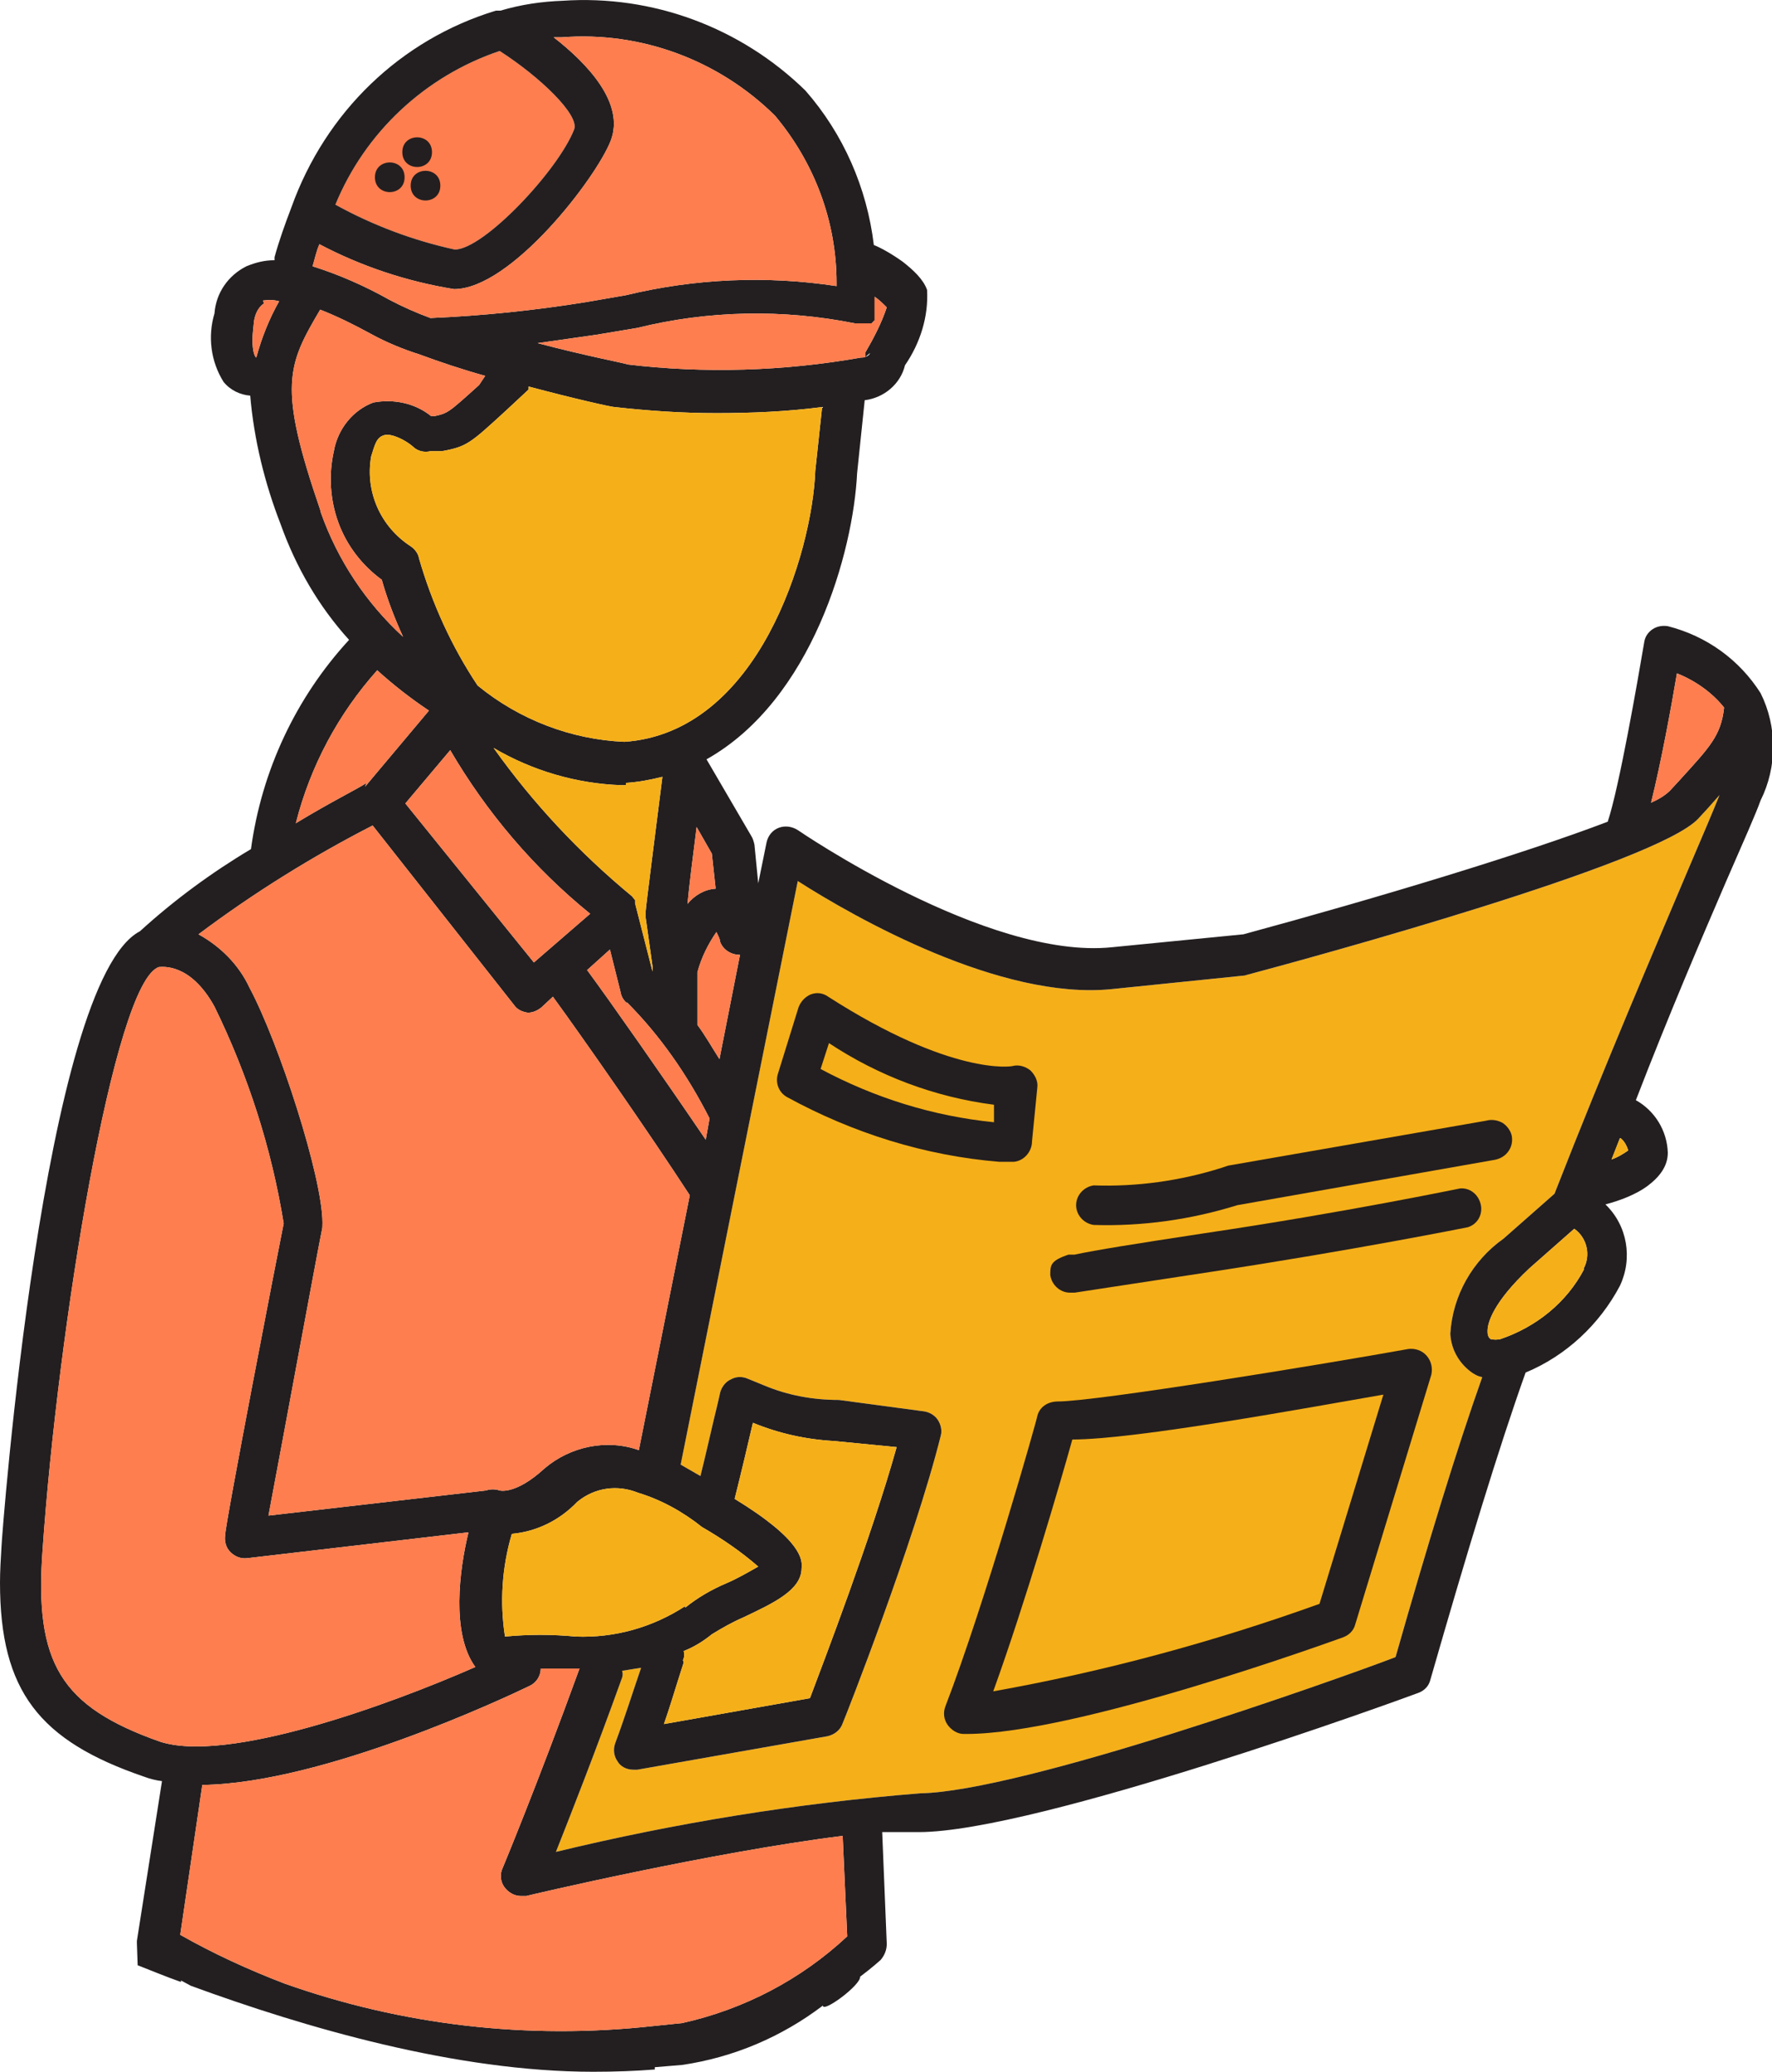 <?xml version="1.0" encoding="UTF-8"?> <!-- Generator: Adobe Illustrator 25.4.1, SVG Export Plug-In . SVG Version: 6.00 Build 0) --> <svg xmlns="http://www.w3.org/2000/svg" xmlns:xlink="http://www.w3.org/1999/xlink" id="Layer_1" x="0px" y="0px" viewBox="0 0 233 272.3" style="enable-background:new 0 0 233 272.3;" xml:space="preserve"> <style type="text/css"> .st0{fill:#FF7E4F;} .st1{fill:#F5AF19;} .st2{fill:#231F20;} </style> <path class="st0" d="M75.5,17c-2.1,5.4-11.9,15.8-15.7,15.8c-5.5-1.2-10.8-3.2-15.7-5.9C48,17.4,55.9,10,65.7,6.7 C71,10.1,76.2,15.1,75.5,17z"></path> <path class="st1" d="M226.1,104.5c-0.8,2-2.2,5.3-4,9.5c-4.3,10.2-10.9,25.5-17.7,42.9l-6.7,5.9c-4.1,2.9-6.7,7.5-7,12.5 c0.1,2,1.1,3.8,2.7,5c0.4,0.3,0.9,0.6,1.5,0.7c-3.3,9.3-7.1,21.7-11.4,36.8c-3.9,1.5-16.2,5.9-29.2,10c-13,4.1-26.7,7.8-33.3,7.9 c-16.2,1.3-32.2,3.9-47.9,7.7c1.9-4.8,5.1-12.9,8.7-22.9c0.1-0.3,0.1-0.6,0-0.9l2.5-0.4c-1.1,3.2-2.2,6.7-3.4,9.9 c-0.3,0.8-0.2,1.7,0.3,2.4c0.4,0.7,1.2,1.1,2.1,1.1h0.5l25-4.4c0.9-0.2,1.7-0.8,2-1.7c0.4-0.9,9.4-23.8,12.9-37.8 c0.2-0.7,0-1.5-0.4-2.1c-0.4-0.6-1.1-1-1.8-1.1l-11.2-1.5c-3.4,0-6.7-0.6-9.8-1.9l-2.2-0.9c-0.7-0.3-1.5-0.3-2.2,0.1 c-0.7,0.3-1.2,1-1.4,1.7c0,0-0.3,1.4-0.8,3.4c-0.5,2.1-1.1,4.8-1.8,7.6l-2.6-1.5l7.1-35.4l8.3-41.3c7.5,4.8,26.7,15.7,41.3,14.2 l17.6-1.8h-0.1c9-2.4,54.1-14.7,59.6-20.6l1.2-1.3L226.1,104.5z"></path> <path class="st2" d="M133.3,152.7c1.3-0.1,2.4-1.3,2.4-2.7l0.7-7.1c0.1-0.8-0.3-1.6-0.9-2.2c-0.6-0.5-1.5-0.8-2.3-0.6l0,0 c-0.2,0.1-8.1,1.3-24.3-9.1c-0.7-0.5-1.5-0.6-2.3-0.3c-0.7,0.3-1.3,0.9-1.6,1.7l-2.7,8.7c-0.4,1.2,0.1,2.5,1.2,3.1 c8.6,4.7,18.1,7.7,27.9,8.5H133.3L133.3,152.7z M109,137.1c6.5,4.3,13.9,7.1,21.7,8.1v2.3c-8-0.8-15.7-3.2-22.8-7L109,137.1 L109,137.1z"></path> <path class="st2" d="M143.8,161c6.4,0.2,12.8-0.7,18.9-2.6l33.5-5.9c0.8-0.1,1.5-0.4,2-1s0.7-1.3,0.6-2.1c-0.1-0.7-0.6-1.4-1.2-1.8 c-0.7-0.4-1.5-0.5-2.2-0.3l-33.9,5.9c-0.3,0.1-0.6,0.2-0.9,0.3c-5.4,1.7-11.1,2.5-16.8,2.3c-1.3,0.2-2.3,1.3-2.3,2.6 S142.5,160.8,143.8,161L143.8,161z"></path> <path class="st2" d="M159,167.2c19.1-2.9,34-5.9,34-5.9c1.3-0.4,2-1.7,1.7-3s-1.4-2.2-2.7-2.1l0,0c-0.1,0-14.8,3.1-33.7,5.9 c-9.2,1.4-14.2,2.2-17,2.8h-0.8c-2.4,0.8-2.4,1.4-2.4,2.7c0.2,1.3,1.3,2.3,2.6,2.3h0.6L159,167.2z"></path> <path class="st2" d="M136.4,186.1c0,0.3-6.9,24.7-12.1,38.2c-0.3,0.8-0.2,1.7,0.3,2.4s1.3,1.2,2.1,1.2l0,0h0.4 c14.5,0,48.1-12.2,49.5-12.7c0.8-0.3,1.4-0.9,1.6-1.7l10-32.8c0.2-0.9,0-1.8-0.6-2.5c-0.6-0.7-1.5-1-2.4-0.9l0,0 c-11.1,2-41.1,6.9-46.1,6.9C137.8,184.2,136.7,184.9,136.4,186.1L136.4,186.1z M173.5,210.8c-13.9,5-28.3,8.9-42.9,11.5 c4.2-11.6,8.9-27.7,10.4-33.1c8.3,0,31.1-4.2,40.9-5.9L173.5,210.8L173.5,210.8z"></path> <path class="st2" d="M52.9,20c0-2.6,3.9-2.6,3.9,0S52.9,22.6,52.9,20"></path> <path class="st2" d="M49.3,23.3c0-2.6,3.9-2.6,3.9,0S49.3,25.9,49.3,23.3"></path> <path class="st2" d="M54,24.4c0-2.6,3.9-2.6,3.9,0S54,27,54,24.4"></path> <path class="st2" d="M231.5,91.1c-2.8-4.4-7.1-7.5-12.2-8.8c-0.7-0.1-1.4,0-2,0.4c-0.6,0.4-1,1-1.1,1.7c-0.9,5.3-3.3,19.1-4.8,23.6 c-11,4.2-30.2,10-47.9,14.8l-17.3,1.7c-16.4,1.7-41.3-15.4-41.3-15.4c-0.8-0.5-1.7-0.6-2.5-0.3s-1.4,1-1.6,1.9l-1.1,5.4l-0.5-5.1 c-0.1-0.4-0.2-0.8-0.4-1.1l-5.9-10.1c13.9-7.8,19.3-27.3,19.8-37.6l1-9.6c2.5-0.3,4.7-2.1,5.3-4.6c2-2.9,3.1-6.4,2.9-9.9 c-0.5-1.4-1.8-2.6-3.2-3.7c-1.4-1-2.8-1.8-3.8-2.2c-0.9-7.5-4-14.6-9-20.3C97.4,3.6,85.8-0.7,74,0.1c-2.8,0.1-5.5,0.5-8.2,1.3h-0.6 C52.7,5.2,42.8,14.7,38.3,27.3c-0.8,2.1-1.6,4.3-2.2,6.5v0.4c-1.3,0-2.5,0.3-3.7,0.8c-2.4,1.2-4,3.5-4.2,6.2c-0.9,3-0.5,6.3,1.2,9 c0.9,1.1,2.2,1.7,3.5,1.8c0.5,5.8,1.9,11.5,4,16.9c2,5.6,5,10.8,9,15.2c-7,7.6-11.5,17.2-12.9,27.5c-5.2,3.1-10.1,6.7-14.6,10.8 c-12.7,6.6-18.2,80-18.2,80.8C0.1,204.9,0,206.5,0,208c0,14.3,5.2,20.8,18.9,25.5c0.8,0.3,1.6,0.5,2.4,0.6L18,255.1v0.3l0.1,2.9 c1.8,0.7,3.7,1.5,5.7,2.2v-0.2c0.4,0.2,0.9,0.5,1.3,0.7c15,5.5,34.9,11.3,52.9,11.3c2.9,0,5.6-0.1,8.1-0.3v-0.3l3.6-0.3 c6.8-1,13.1-3.7,18.5-7.8c0,1,5-2.7,4.9-3.8c1.6-1.2,2.7-2.2,2.7-2.2c0.5-0.6,0.8-1.3,0.8-2.1l-0.6-14.7h4.8 c15.5,0,63.6-17.5,65.7-18.3c0.8-0.3,1.4-0.9,1.6-1.8c4.8-16.7,9-30.5,12.5-40.3c5.3-2.2,9.7-6.3,12.4-11.4c1.7-3.6,1-7.9-1.9-10.7 c1.9-0.5,4-1.3,5.5-2.4c1.6-1.2,2.7-2.6,2.7-4.4c-0.1-2.9-1.7-5.5-4.2-6.9c4.4-11.4,8.7-21.4,11.8-28.6c2.4-5.5,4-9.1,4.6-10.8 C233.7,100.8,233.7,95.5,231.5,91.1z M33.7,47c-0.2-0.1-0.5-0.8-0.5-2.3c0-0.7,0.1-1.5,0.2-2.5c0.3-1.8,1.3-2.3,1.3-2.3l-0.1-0.4 c0.7-0.1,1.4-0.1,2.1,0.1C35.4,41.9,34.4,44.4,33.7,47z M94.7,123.7l-0.1-0.2c0.3,1.2,1.4,2,2.7,2l-2.7,13.7c-0.9-1.4-1.8-3-2.9-4.5 v-6.9c0.5-1.9,1.4-3.7,2.5-5.3C94.4,122.9,94.6,123.3,94.7,123.7z M85.8,127v0.7l-2.3-9v-0.4l-0.4-0.5c-6.9-5.7-13-12.2-18.2-19.5 c5.1,3,10.9,4.7,16.8,4.9h0.6v-0.3c1.6-0.1,3.2-0.4,4.8-0.8c-0.8,6.4-2.2,17.2-2.2,17.7v0.8L85.8,127z M77.6,120.1l-7.4,6.4 l-16.9-20.9l5.9-7C64,106.8,70.2,114.1,77.6,120.1z M80.2,124.8l1.4,5.6c0.1,0.6,0.4,1.1,0.9,1.5l-0.1-0.2c4.4,4.4,8,9.6,10.9,15.3 l-0.5,2.8c-5.5-8.1-12.5-18.1-15.6-22.3L80.2,124.8z M93.6,112.2l0.5,4.6c-1.5,0.1-2.8,0.9-3.7,2c0.2-2.2,0.7-6.2,1.2-10.1 L93.6,112.2z M107.2,61.9c-0.2,5.4-2.1,14-6.1,21.4c-4,7.4-10.2,13.6-19,14.2c-7-0.3-13.8-2.9-19.3-7.4c-3.4-5.1-6-10.8-7.7-16.7 c-0.1-0.6-0.5-1.2-1.1-1.6C50,69.2,48,64.6,48.8,60c0.5-1.6,0.7-2.5,1.7-2.8s2.9,0.7,3.8,1.5c0.6,0.6,1.5,0.8,2.3,0.6h1.5 c3.3-0.6,3.7-1,8.5-5.4l2.9-2.7v-0.4c6,1.6,10.9,2.7,11.3,2.7c4.5,0.5,8.9,0.8,13.4,0.8c4.6,0,9.3-0.2,13.9-0.8L107.2,61.9z M113.8,46.9l0.6-0.5C114.4,46.5,114.2,46.8,113.8,46.9z M114.6,42.5l0.4-0.4V39c0.6,0.4,1.1,0.9,1.6,1.4c-0.7,2.1-1.7,4-2.8,5.9 v0.6c-0.2,0.1-0.4,0.1-0.6,0.1c-10.2,1.8-20.6,2.1-30.7,0.9c0-0.1-5.4-1.1-11.8-2.8l7.7-1.1l5.4-0.9c9.3-2.3,19.1-2.5,28.6-0.6 H114.6z M65.7,6.7c5.3,3.4,10.5,8.4,9.8,10.3c-2.1,5.4-11.9,15.8-15.7,15.8c-5.5-1.2-10.8-3.2-15.7-5.9C48,17.4,55.9,10,65.7,6.7z M42,32.1C47.5,35,53.5,37,59.7,38c7.5,0,18.7-14.6,20.6-19.5c1.9-4.9-3-10.1-7.5-13.6h1.1c10.4-0.8,20.6,3,28,10.3 c5.2,6.2,8.1,13.9,8.1,22v0.4c-9.2-1.4-18.6-1-27.7,1.2l-5.2,0.9c-6.8,1.1-13.6,1.8-20.5,2.1c-1.9-0.7-3.7-1.5-5.4-2.4 c-3.2-1.8-6.6-3.3-10.1-4.4C41.4,34,41.6,33,42,32.1z M42.2,67.4L42.1,67c-5.6-16.3-4.3-19,0-26.3c2.3,0.9,4.5,2,6.7,3.2 c2,1.1,4.2,2,6.4,2.7c2.7,1,5.7,2,8.6,2.8L63,50.6c-4.1,3.7-4.1,3.7-5.9,4.1h-0.4c-2.1-1.7-4.9-2.3-7.6-1.8c-2.7,1-4.7,3.5-5.2,6.4 c-0.7,3.1-0.5,6.4,0.6,9.4c1.1,3,3.1,5.6,5.7,7.5c0.7,2.5,1.7,5.1,2.8,7.5C48.1,79.2,44.4,73.6,42.2,67.4z M49.6,88.1 c2.1,1.9,4.4,3.7,6.8,5.3l-8.4,10l0.2-0.5c-1.2,0.8-4.7,2.5-9.3,5.3C40.8,100.7,44.5,93.8,49.6,88.1z M49,108.5l18.6,23.6 c0.4,0.6,1.1,0.9,1.8,1c0.7,0,1.3-0.3,1.8-0.7l1.5-1.4c3.8,5.2,12.6,17.8,18,26.1L84,190.6c-4.2-1.5-9-0.5-12.4,2.4 c-3.8,3.5-5.9,2.9-5.9,2.9c-0.6-0.2-1.2-0.2-1.8,0l-28.6,3.3c1.8-9.5,6.5-35,7-37.4c0.1-0.3,0.1-0.7,0.1-1.1c0-6-5.7-23.6-9.6-30.9 c-1.4-3-3.8-5.4-6.7-7C33.3,117.4,41,112.6,49,108.5z M89.8,218.2c0.2-0.4,0.2-0.8,0.1-1.2c1.3-0.5,2.6-1.3,3.7-2.2 c1.3-0.8,2.7-1.6,4.1-2.2c4-1.9,7.7-3.6,7.7-6.5c0.1-1,0.2-3.6-8.8-9.1c0.9-3.6,1.8-7.4,2.4-10c3.4,1.4,7,2.2,10.7,2.4l8.2,0.8 c-3.3,11.8-9.6,28.2-11.4,33l-19.2,3.4c0.7-2,1.3-4,1.9-5.9l0.7-2.2L89.8,218.2z M99.7,205.9c-1.4,0.8-2.8,1.6-4.2,2.2 c-1.9,0.8-3.8,1.9-5.4,3.2v-0.2c-4.3,2.8-9.3,4.2-14.4,4c-3.1-0.3-6.2-0.3-9.3,0c-0.7-4.5-0.4-9.1,0.9-13.5c3.3-0.3,6.3-1.8,8.6-4.2 c2.3-1.9,5.3-2.3,8-1.2c3,0.9,5.9,2.5,8.4,4.5C94.9,202.2,97.4,203.9,99.7,205.9z M21,228.9c-13-4.6-16.5-10.3-15.4-25.2 c2-28.9,9.4-74.7,15.3-76.6c0.4,0,4.1-0.6,7.3,5.2c4.4,9,7.5,18.6,9.1,28.5c-0.6,2.9-7.7,39.5-7.7,41c-0.1,0.8,0.1,1.6,0.7,2.2 c0.6,0.6,1.4,0.9,2.2,0.8l29.1-3.4c-1.2,4.9-2.3,13.3,0.9,17.7C50.9,224.2,29.8,231.8,21,228.9z M89.7,265.9l-3.9,0.4 c-16.4,1.8-32.9-0.1-48.4-5.6c-4.7-1.8-9.3-3.9-13.7-6.4l2.9-19.7c15.9-0.2,39.9-11.5,43-13c0.9-0.4,1.5-1.3,1.5-2.3h5.1 c-5.6,15.4-10.1,26.2-10.1,26.2c-0.4,0.8-0.3,1.8,0.2,2.5s1.3,1.2,2.2,1.2h0.7c0.3-0.1,24.6-5.8,41.6-7.9l0.6,13.2 C105.3,260.2,97.8,264.1,89.7,265.9z M208.3,166.8c-2.3,4.4-6.3,7.6-11,9.2c-0.4,0.1-0.9,0.1-1.3,0c-0.3-0.2-0.4-0.6-0.4-0.9 c0-0.1,0-0.1,0-0.2c0-1,0.7-3.7,5.5-8.2l5.9-5.2c1.7,1.2,2.2,3.5,1.2,5.3H208.3z M211.9,152.4l1.1-2.8h0.1c0.5,0.4,0.8,1,1,1.6 C213.4,151.7,212.7,152.1,211.9,152.4z M222.1,114c-4.3,10.2-10.9,25.5-17.7,42.9l-6.7,5.9c-4.1,2.9-6.7,7.5-7,12.5 c0.1,2,1.1,3.8,2.7,5c0.4,0.3,0.9,0.6,1.5,0.7c-3.3,9.3-7.1,21.7-11.4,36.8c-3.9,1.5-16.2,5.9-29.2,10c-13,4.1-26.7,7.8-33.3,7.9 c-16.2,1.3-32.2,3.9-47.9,7.7c1.9-4.8,5.1-12.9,8.7-22.9c0.1-0.3,0.1-0.6,0-0.9l2.5-0.4c-1.1,3.2-2.2,6.7-3.4,9.9 c-0.3,0.8-0.2,1.7,0.3,2.4c0.4,0.7,1.2,1.1,2.1,1.1h0.5l25-4.4c0.9-0.2,1.7-0.8,2-1.7c0.4-0.9,9.4-23.8,12.9-37.8 c0.2-0.7,0-1.5-0.4-2.1c-0.4-0.6-1.1-1-1.8-1.1l-11.2-1.5c-3.4,0-6.7-0.6-9.8-1.9l-2.2-0.9c-0.7-0.3-1.5-0.3-2.2,0.1 c-0.7,0.3-1.2,1-1.4,1.7c0,0-0.3,1.4-0.8,3.4c-0.5,2.1-1.1,4.8-1.8,7.6l-2.6-1.5l7.1-35.4l8.3-41.3c7.5,4.8,26.7,15.7,41.3,14.2 l17.6-1.8h-0.1c9-2.4,54.1-14.7,59.6-20.6l1.2-1.3l1.6-1.8C225.3,106.5,223.9,109.8,222.1,114z M220.8,102.6l-1.2,1.3 c-0.7,0.7-1.6,1.2-2.5,1.6c1.3-5.2,2.7-12.8,3.4-17c2.5,1,4.7,2.6,6.2,4.5C226.3,96.7,224.8,98.2,220.8,102.6z"></path> <path class="st1" d="M214.1,151.2c-0.7,0.5-1.4,0.9-2.2,1.2l1.1-2.8h0.1C213.6,150,213.9,150.6,214.1,151.2z"></path> <path class="st0" d="M36.7,39.6c-1.3,2.3-2.3,4.8-3,7.4c-0.2-0.1-0.5-0.8-0.5-2.3c0-0.7,0.1-1.5,0.2-2.5c0.3-1.8,1.3-2.3,1.3-2.3 l-0.1-0.4C35.3,39.4,36,39.4,36.7,39.6z"></path> <path class="st0" d="M110,37.2v0.4c-9.2-1.4-18.6-1-27.7,1.2l-5.2,0.9c-6.8,1.1-13.6,1.8-20.5,2.1c-1.9-0.7-3.7-1.5-5.4-2.4 c-3.2-1.8-6.6-3.3-10.1-4.4c0.3-1,0.5-2,0.9-2.9C47.5,35,53.5,37,59.7,38c7.5,0,18.7-14.6,20.6-19.5c1.9-4.9-3-10.1-7.5-13.6h1.1 c10.4-0.8,20.6,3,28,10.3C107.1,21.4,110,29.1,110,37.2z"></path> <path class="st0" d="M116.6,40.4c-0.7,2.1-1.7,4-2.8,5.9v0.6c-0.2,0.1-0.4,0.1-0.6,0.1c-10.2,1.8-20.6,2.1-30.7,0.9 c0-0.1-5.4-1.1-11.8-2.8l7.7-1.1l5.4-0.9c9.3-2.3,19.1-2.5,28.6-0.6h2.2l0.4-0.4V39C115.6,39.4,116.1,39.9,116.6,40.4z"></path> <path class="st1" d="M108.1,53.5l-0.9,8.4c-0.2,5.4-2.1,14-6.1,21.4c-4,7.4-10.2,13.6-19,14.2c-7-0.3-13.8-2.9-19.3-7.4 c-3.4-5.1-6-10.8-7.7-16.7c-0.1-0.6-0.5-1.2-1.1-1.6C50,69.2,48,64.6,48.8,60c0.5-1.6,0.7-2.5,1.7-2.8s2.9,0.7,3.8,1.5 c0.6,0.6,1.5,0.8,2.3,0.6h1.5c3.3-0.6,3.7-1,8.5-5.4l2.9-2.7v-0.4c6,1.6,10.9,2.7,11.3,2.7c4.5,0.5,8.9,0.8,13.4,0.8 C98.8,54.3,103.5,54.1,108.1,53.5z"></path> <path class="st0" d="M63.8,49.4L63,50.6c-4.1,3.7-4.1,3.7-5.9,4.1h-0.4c-2.1-1.7-4.9-2.3-7.6-1.8c-2.7,1-4.7,3.5-5.2,6.4 c-0.7,3.1-0.5,6.4,0.6,9.4c1.1,3,3.1,5.6,5.7,7.5c0.7,2.5,1.7,5.1,2.8,7.5c-4.9-4.5-8.6-10.1-10.8-16.3L42.1,67 c-5.6-16.3-4.3-19,0-26.3c2.3,0.9,4.5,2,6.7,3.2c2,1.1,4.2,2,6.4,2.7C57.9,47.6,60.9,48.6,63.8,49.4z"></path> <path class="st0" d="M48,103.4l0.2-0.5c-1.2,0.8-4.7,2.5-9.3,5.3c1.9-7.5,5.6-14.4,10.7-20.1c2.1,1.9,4.4,3.7,6.8,5.3L48,103.4z"></path> <path class="st0" d="M77.6,120.1l-7.4,6.4l-16.9-20.9l5.9-7C64,106.8,70.2,114.1,77.6,120.1z"></path> <path class="st1" d="M84.9,120.6l0.9,6.4v0.7l-2.3-9v-0.4l-0.4-0.5c-6.9-5.7-13-12.2-18.2-19.5c5.1,3,10.9,4.7,16.8,4.9h0.6v-0.3 c1.6-0.1,3.2-0.4,4.8-0.8c-0.8,6.4-2.2,17.2-2.2,17.7V120.6z"></path> <path class="st0" d="M94.1,116.8c-1.5,0.1-2.8,0.9-3.7,2c0.2-2.2,0.7-6.2,1.2-10.1l2,3.5L94.1,116.8z"></path> <path class="st0" d="M97.3,125.5l-2.7,13.7c-0.9-1.4-1.8-3-2.9-4.5v-6.9c0.5-1.9,1.4-3.7,2.5-5.3c0.2,0.4,0.4,0.8,0.5,1.2l-0.1-0.2 C94.9,124.7,96,125.5,97.3,125.5z"></path> <path class="st0" d="M93.3,147l-0.5,2.8c-5.5-8.1-12.5-18.1-15.6-22.3l3-2.7l1.4,5.6c0.1,0.6,0.4,1.1,0.9,1.5l-0.1-0.2 C86.8,136.1,90.4,141.3,93.3,147z"></path> <path class="st0" d="M226.7,93c-0.4,3.7-1.9,5.2-5.9,9.6l-1.2,1.3c-0.7,0.7-1.6,1.2-2.5,1.6c1.3-5.2,2.7-12.8,3.4-17 C223,89.5,225.2,91.1,226.7,93z"></path> <path class="st1" d="M208.2,166.8h0.1c-2.3,4.4-6.3,7.6-11,9.2c-0.4,0.1-0.9,0.1-1.3,0c-0.3-0.2-0.4-0.6-0.4-0.9c0-0.1,0-0.1,0-0.2 c0-1,0.7-3.7,5.5-8.2l5.9-5.2C208.7,162.7,209.2,165,208.2,166.8z"></path> <path class="st1" d="M117.9,190.2c-3.3,11.8-9.6,28.2-11.4,33l-19.2,3.4c0.7-2,1.3-4,1.9-5.9l0.7-2.2l-0.1-0.3 c0.2-0.4,0.2-0.8,0.1-1.2c1.3-0.5,2.6-1.3,3.7-2.2c1.3-0.8,2.7-1.6,4.1-2.2c4-1.9,7.7-3.6,7.7-6.5c0.1-1,0.2-3.6-8.8-9.1 c0.9-3.6,1.8-7.4,2.4-10c3.4,1.4,7,2.2,10.7,2.4L117.9,190.2z"></path> <path class="st0" d="M90.7,157.1L84,190.6c-4.2-1.5-9-0.5-12.4,2.4c-3.8,3.5-5.9,2.9-5.9,2.9c-0.6-0.2-1.2-0.2-1.8,0l-28.6,3.3 c1.8-9.5,6.5-35,7-37.4c0.1-0.3,0.1-0.7,0.1-1.1c0-6-5.7-23.6-9.6-30.9c-1.4-3-3.8-5.4-6.7-7c7.2-5.4,14.9-10.2,22.9-14.3l18.6,23.6 c0.4,0.6,1.1,0.9,1.8,1c0.7,0,1.3-0.3,1.8-0.7l1.5-1.4C76.5,136.2,85.3,148.8,90.7,157.1z"></path> <path class="st1" d="M99.7,205.9c-1.4,0.8-2.8,1.6-4.2,2.2c-1.9,0.8-3.8,1.9-5.4,3.2v-0.2c-4.3,2.8-9.3,4.2-14.4,4 c-3.1-0.3-6.2-0.3-9.3,0c-0.7-4.5-0.4-9.1,0.9-13.5c3.3-0.3,6.3-1.8,8.6-4.2c2.3-1.9,5.3-2.3,8-1.2c3,0.9,5.9,2.5,8.4,4.5 C94.9,202.2,97.4,203.9,99.7,205.9z"></path> <path class="st0" d="M111.4,254.5c-6.1,5.7-13.6,9.6-21.7,11.4l-3.9,0.4c-16.4,1.8-32.9-0.1-48.4-5.6c-4.7-1.8-9.3-3.9-13.7-6.4 l2.9-19.7c15.9-0.2,39.9-11.5,43-13c0.9-0.4,1.5-1.3,1.5-2.3h5.1c-5.6,15.4-10.1,26.2-10.1,26.2c-0.4,0.8-0.3,1.8,0.2,2.5 s1.3,1.2,2.2,1.2h0.7c0.3-0.1,24.6-5.8,41.6-7.9L111.4,254.5z"></path> <path class="st0" d="M62.5,219.1c-11.6,5.1-32.7,12.7-41.5,9.8c-13-4.6-16.5-10.3-15.4-25.2c2-28.9,9.4-74.7,15.3-76.6 c0.4,0,4.1-0.6,7.3,5.2c4.4,9,7.5,18.6,9.1,28.5c-0.6,2.9-7.7,39.5-7.7,41c-0.1,0.8,0.1,1.6,0.7,2.2c0.6,0.6,1.4,0.9,2.2,0.8 l29.1-3.4C60.4,206.3,59.3,214.7,62.5,219.1z"></path> </svg> 